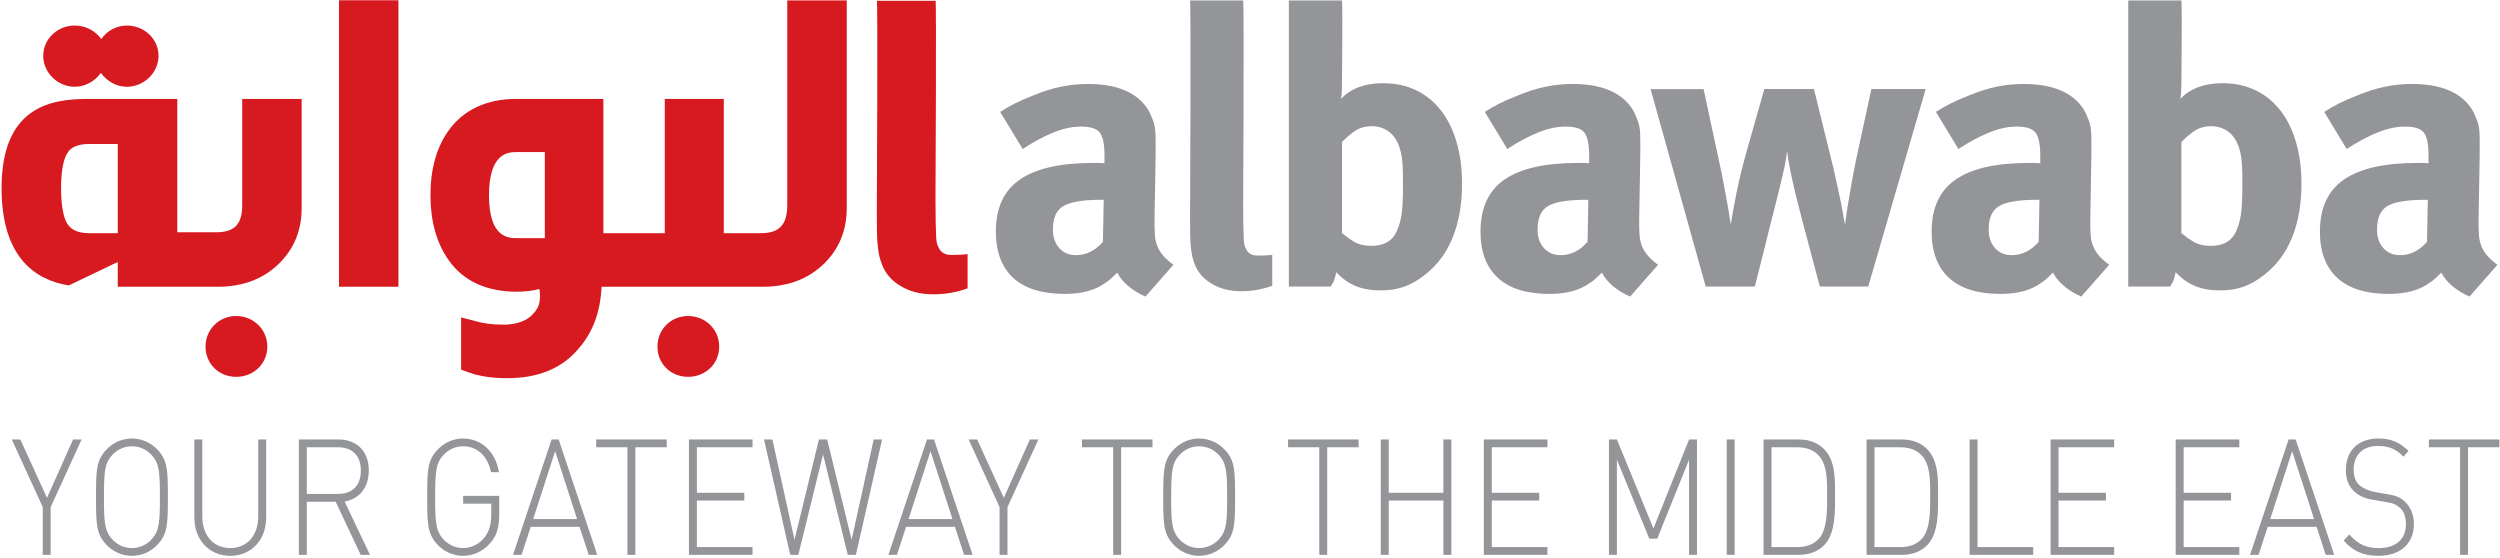 <?xml version="1.0" encoding="UTF-8" standalone="no"?>
<svg xmlns="http://www.w3.org/2000/svg" xmlns:xlink="http://www.w3.org/1999/xlink" width="242px" height="54px" viewBox="0 0 242 54" version="1.1">
  <title>Group 72</title>
  <desc>Created with Sketch.</desc>
  <defs>
    <path d="M4.905,49.083 L4.905,53.711 L4.136,53.711 L4.136,49.083 L1.142,42.542 L1.969,42.542 L4.549,48.19 L7.071,42.542 L7.899,42.542 L4.905,49.083 Z M15.308,52.66 C14.638,53.398 13.74,53.805 12.771,53.805 C11.802,53.805 10.905,53.398 10.235,52.66 C9.308,51.641 9.294,50.637 9.294,48.126 C9.294,45.601 9.308,44.613 10.235,43.593 C10.905,42.856 11.803,42.447 12.771,42.447 C13.741,42.447 14.638,42.856 15.308,43.593 C16.234,44.613 16.249,45.601 16.249,48.126 C16.249,50.637 16.234,51.641 15.308,52.66 Z M14.694,44.063 C14.181,43.498 13.498,43.201 12.771,43.201 C12.043,43.201 11.36,43.498 10.847,44.063 C10.12,44.864 10.063,45.742 10.063,48.126 C10.063,50.511 10.12,51.39 10.847,52.19 C11.36,52.754 12.043,53.053 12.771,53.053 C13.498,53.053 14.181,52.754 14.694,52.19 C15.422,51.39 15.478,50.511 15.478,48.126 C15.478,45.742 15.422,44.864 14.694,44.063 Z M22.289,53.805 C20.252,53.805 18.812,52.269 18.812,50.087 L18.812,42.542 L19.582,42.542 L19.582,49.978 C19.582,51.829 20.651,53.053 22.289,53.053 C23.929,53.053 24.998,51.829 24.998,49.978 L24.998,42.542 L25.767,42.542 L25.767,50.087 C25.767,52.269 24.328,53.805 22.289,53.805 Z M33.362,48.55 L35.813,53.711 L34.915,53.711 L32.493,48.566 L29.698,48.566 L29.698,53.711 L28.929,53.711 L28.929,42.541 L32.792,42.541 C34.445,42.541 35.7,43.592 35.7,45.538 C35.699,47.217 34.786,48.283 33.362,48.55 Z M32.692,43.295 L29.698,43.295 L29.698,47.813 L32.692,47.813 C34.002,47.813 34.929,47.107 34.929,45.554 C34.929,44.001 34.002,43.295 32.692,43.295 Z M44.832,48.754 L44.832,48.001 L48.323,48.001 L48.323,49.821 C48.323,50.997 48.11,51.813 47.497,52.519 C46.827,53.335 45.858,53.805 44.831,53.805 C43.862,53.805 42.964,53.398 42.294,52.66 C41.368,51.641 41.354,50.637 41.354,48.126 C41.354,45.601 41.368,44.613 42.294,43.593 C42.964,42.856 43.862,42.447 44.831,42.447 C46.598,42.447 47.996,43.75 48.294,45.711 L47.525,45.711 C47.225,44.157 46.2,43.201 44.831,43.201 C44.105,43.201 43.42,43.498 42.907,44.063 C42.18,44.864 42.123,45.742 42.123,48.126 C42.123,50.511 42.181,51.39 42.907,52.19 C43.42,52.754 44.105,53.053 44.831,53.053 C45.63,53.053 46.414,52.676 46.941,51.97 C47.383,51.359 47.554,50.715 47.554,49.758 L47.554,48.754 L44.832,48.754 Z M56.987,53.711 L56.103,50.997 L51.372,50.997 L50.487,53.711 L49.661,53.711 L53.395,42.541 L54.079,42.541 L57.813,53.711 L56.987,53.711 Z M53.738,43.672 L51.613,50.245 L55.86,50.245 L53.738,43.672 Z M61.503,43.295 L61.503,53.711 L60.734,53.711 L60.734,43.295 L57.712,43.295 L57.712,42.542 L64.539,42.542 L64.539,43.295 L61.503,43.295 Z M72.846,52.958 L72.846,53.711 L66.69,53.711 L66.69,42.541 L72.846,42.541 L72.846,43.295 L67.459,43.295 L67.459,47.702 L72.048,47.702 L72.048,48.455 L67.459,48.455 L67.459,52.958 L72.846,52.958 L72.846,52.958 Z M82.85,53.711 L82.066,53.711 L79.672,43.985 L77.277,53.711 L76.493,53.711 L73.957,42.541 L74.769,42.541 L76.907,52.252 L79.273,42.541 L80.071,42.541 L82.436,52.252 L84.574,42.541 L85.387,42.541 L82.85,53.711 Z M93.323,53.711 L92.439,50.997 L87.707,50.997 L86.824,53.711 L85.996,53.711 L89.731,42.541 L90.414,42.541 L94.148,53.711 L93.323,53.711 Z M90.073,43.672 L87.95,50.245 L92.197,50.245 L90.073,43.672 Z M97.525,49.083 L97.525,53.711 L96.756,53.711 L96.756,49.083 L93.763,42.542 L94.589,42.542 L97.17,48.19 L99.691,42.542 L100.519,42.542 L97.525,49.083 Z M108.526,43.295 L108.526,53.711 L107.756,53.711 L107.756,43.295 L104.734,43.295 L104.734,42.542 L111.562,42.542 L111.562,43.295 L108.526,43.295 Z M118.615,52.66 C117.945,53.398 117.048,53.805 116.079,53.805 C115.109,53.805 114.211,53.398 113.542,52.66 C112.616,51.641 112.601,50.637 112.601,48.126 C112.601,45.601 112.616,44.613 113.542,43.593 C114.211,42.856 115.11,42.447 116.079,42.447 C117.048,42.447 117.945,42.856 118.615,43.593 C119.542,44.613 119.556,45.601 119.556,48.126 C119.555,50.637 119.542,51.641 118.615,52.66 Z M118.002,44.063 C117.489,43.498 116.804,43.201 116.078,43.201 C115.351,43.201 114.667,43.498 114.153,44.063 C113.426,44.864 113.37,45.742 113.37,48.126 C113.37,50.511 113.427,51.39 114.153,52.19 C114.667,52.754 115.351,53.053 116.078,53.053 C116.804,53.053 117.489,52.754 118.002,52.19 C118.729,51.39 118.786,50.511 118.786,48.126 C118.786,45.742 118.729,44.864 118.002,44.063 Z M128.474,43.295 L128.474,53.711 L127.705,53.711 L127.705,43.295 L124.684,43.295 L124.684,42.542 L131.51,42.542 L131.51,43.295 L128.474,43.295 Z M139.718,53.711 L139.718,48.455 L134.431,48.455 L134.431,53.711 L133.661,53.711 L133.661,42.541 L134.431,42.541 L134.431,47.702 L139.718,47.702 L139.718,42.541 L140.488,42.541 L140.488,53.711 L139.718,53.711 Z M149.793,52.958 L149.793,53.711 L143.635,53.711 L143.635,42.541 L149.793,42.541 L149.793,43.295 L144.406,43.295 L144.406,47.702 L148.994,47.702 L148.994,48.455 L144.406,48.455 L144.406,52.958 L149.793,52.958 L149.793,52.958 Z M163.5,53.711 L163.5,44.502 L160.422,52.142 L159.653,52.142 L156.516,44.502 L156.516,53.711 L155.747,53.711 L155.747,42.541 L156.516,42.541 L160.052,51.154 L163.5,42.541 L164.27,42.541 L164.27,53.711 L163.5,53.711 Z M167.147,53.711 L167.147,42.541 L167.916,42.541 L167.916,53.711 L167.147,53.711 Z M176.653,52.692 C176.04,53.367 175.184,53.711 174.115,53.711 L170.709,53.711 L170.709,42.541 L174.115,42.541 C175.184,42.541 176.04,42.886 176.653,43.561 C177.679,44.69 177.635,46.463 177.635,47.97 C177.635,49.476 177.679,51.562 176.653,52.692 Z M176.11,44.157 C175.527,43.483 174.743,43.295 173.93,43.295 L171.479,43.295 L171.479,52.958 L173.93,52.958 C174.743,52.958 175.527,52.77 176.11,52.095 C176.909,51.17 176.866,49.225 176.866,47.97 C176.866,46.715 176.909,45.083 176.11,44.157 Z M186.627,52.692 C186.014,53.367 185.159,53.711 184.09,53.711 L180.684,53.711 L180.684,42.541 L184.09,42.541 C185.159,42.541 186.014,42.886 186.627,43.561 C187.653,44.69 187.611,46.463 187.611,47.97 C187.611,49.476 187.653,51.562 186.627,52.692 Z M186.086,44.157 C185.501,43.483 184.717,43.295 183.905,43.295 L181.453,43.295 L181.453,52.958 L183.905,52.958 C184.717,52.958 185.502,52.77 186.086,52.095 C186.883,51.17 186.84,49.225 186.84,47.97 C186.84,46.715 186.883,45.083 186.086,44.157 Z M190.658,53.711 L190.658,42.541 L191.427,42.541 L191.427,52.958 L196.815,52.958 L196.815,53.71 L190.658,53.71 L190.658,53.711 Z M204.652,52.958 L204.652,53.711 L198.496,53.711 L198.496,42.541 L204.652,42.541 L204.652,43.295 L199.265,43.295 L199.265,47.702 L203.854,47.702 L203.854,48.455 L199.265,48.455 L199.265,52.958 L204.652,52.958 L204.652,52.958 Z M216.764,52.958 L216.764,53.711 L210.606,53.711 L210.606,42.541 L216.764,42.541 L216.764,43.295 L211.377,43.295 L211.377,47.702 L215.966,47.702 L215.966,48.455 L211.377,48.455 L211.377,52.958 L216.764,52.958 L216.764,52.958 Z M225.129,53.711 L224.245,50.997 L219.513,50.997 L218.63,53.711 L217.802,53.711 L221.537,42.541 L222.22,42.541 L225.954,53.711 L225.129,53.711 Z M221.879,43.672 L219.756,50.245 L224.003,50.245 L221.879,43.672 Z M230.186,43.169 C228.704,43.169 227.835,44.048 227.835,45.475 C227.835,46.118 228.006,46.605 228.362,46.934 C228.718,47.263 229.303,47.514 229.872,47.625 L230.97,47.813 C231.925,47.954 232.367,48.158 232.781,48.549 C233.336,49.051 233.664,49.821 233.664,50.714 C233.664,52.612 232.367,53.805 230.242,53.805 C228.746,53.805 227.791,53.35 226.865,52.33 L227.407,51.735 C228.319,52.739 229.074,53.052 230.286,53.052 C231.896,53.052 232.895,52.205 232.895,50.746 C232.895,50.072 232.723,49.538 232.338,49.177 C231.953,48.848 231.712,48.707 230.87,48.582 L229.687,48.378 C228.917,48.253 228.319,47.985 227.877,47.562 C227.35,47.075 227.079,46.386 227.079,45.507 C227.079,43.625 228.277,42.447 230.229,42.447 C231.484,42.447 232.281,42.824 233.151,43.655 L232.651,44.204 C232.053,43.578 231.383,43.169 230.186,43.169 Z M238.906,43.295 L238.906,53.711 L238.137,53.711 L238.137,43.295 L235.116,43.295 L235.116,42.542 L241.942,42.542 L241.942,43.295 L238.906,43.295 Z" id="path-1"></path>
  </defs>
  <g id="Page-1" stroke="none" stroke-width="1" fill="none" fill-rule="evenodd">
    <g id="Group-72">
      <mask id="mask-2" fill="white">
        <use xlink:href="#path-1"></use>
      </mask>
      <use id="SVGID_1_" fill="#939598" xlink:href="#path-1"></use>
      <g id="AlBawaba_Logo" fill-rule="nonzero">
        <g id="Group" transform="translate(96.247, 0)" fill="#939598">
          <path d="M13.026,27.739 C12.53,27.336 12.157,26.888 11.906,26.388 C11.705,26.585 11.509,26.773 11.319,26.949 C11.13,27.124 10.931,27.275 10.729,27.397 C9.771,28.098 8.468,28.451 6.827,28.451 C4.627,28.451 2.963,27.936 1.836,26.903 C0.715,25.871 0.152,24.378 0.152,22.413 C0.152,20.124 0.925,18.448 2.474,17.38 C4.024,16.313 6.376,15.774 9.523,15.774 L10.097,15.774 C10.351,15.774 10.543,15.788 10.667,15.814 L10.667,15.042 C10.667,13.99 10.519,13.265 10.231,12.861 C9.936,12.456 9.321,12.254 8.38,12.254 C7.567,12.254 6.689,12.437 5.75,12.817 C4.813,13.188 3.809,13.729 2.745,14.426 L0.569,10.831 C1.081,10.505 1.561,10.227 2.017,10.003 C2.473,9.775 3.044,9.528 3.734,9.254 C4.699,8.85 5.607,8.565 6.457,8.392 C7.311,8.217 8.18,8.128 9.065,8.128 C10.735,8.128 12.09,8.415 13.142,8.989 C14.193,9.566 14.909,10.39 15.283,11.464 C15.408,11.737 15.497,12.033 15.547,12.346 C15.598,12.659 15.619,13.075 15.619,13.604 L15.619,14.914 L15.509,21.365 C15.509,21.887 15.517,22.343 15.547,22.73 C15.569,23.118 15.645,23.473 15.774,23.799 C15.899,24.122 16.083,24.429 16.327,24.718 C16.567,25.004 16.903,25.309 17.337,25.635 L14.632,28.708 C14.053,28.459 13.514,28.135 13.026,27.739 M6.71,19.933 C6.02,20.325 5.677,21.091 5.677,22.225 C5.677,22.965 5.885,23.562 6.294,24.016 C6.707,24.473 7.24,24.699 7.89,24.699 C8.893,24.699 9.769,24.272 10.515,23.407 L10.591,19.339 L10.369,19.339 C8.616,19.339 7.398,19.537 6.71,19.933" id="Shape"></path>
          <path d="M23.868,28.189 C22.789,28.189 21.851,27.95 21.053,27.471 C20.25,27 19.696,26.363 19.397,25.563 C19.299,25.31 19.223,25.072 19.172,24.852 C19.12,24.624 19.078,24.359 19.044,24.061 C19.005,23.761 18.977,23.386 18.965,22.938 C18.956,22.486 18.95,21.924 18.95,21.252 C18.95,21.252 19.051,0.926 18.95,0.047 L24.092,0.047 C24.192,0.57 24.092,19.941 24.092,19.941 C24.092,20.759 24.1,21.425 24.11,21.924 C24.122,22.427 24.134,22.824 24.148,23.127 C24.162,23.422 24.192,23.648 24.241,23.797 C24.296,23.948 24.356,24.087 24.433,24.211 C24.638,24.564 24.981,24.738 25.463,24.738 L25.729,24.738 C25.778,24.738 26.76,24.711 26.907,24.663 L26.907,27.66 C25.972,28.011 24.958,28.189 23.868,28.189" id="Shape"></path>
          <path d="M59.939,27.739 C59.447,27.336 59.073,26.888 58.82,26.388 C58.619,26.585 58.423,26.773 58.232,26.949 C58.043,27.124 57.847,27.275 57.644,27.397 C56.684,28.098 55.379,28.451 53.739,28.451 C51.541,28.451 49.877,27.936 48.753,26.903 C47.63,25.871 47.067,24.378 47.067,22.413 C47.067,20.124 47.841,18.448 49.388,17.38 C50.938,16.313 53.291,15.774 56.436,15.774 L57.01,15.774 C57.265,15.774 57.457,15.788 57.581,15.814 L57.581,15.042 C57.581,13.99 57.434,13.265 57.142,12.861 C56.85,12.456 56.237,12.254 55.295,12.254 C54.48,12.254 53.608,12.437 52.665,12.817 C51.729,13.188 50.722,13.729 49.659,14.426 L47.483,10.831 C47.993,10.505 48.476,10.227 48.931,10.003 C49.388,9.775 49.959,9.528 50.647,9.254 C51.61,8.85 52.523,8.565 53.371,8.392 C54.223,8.217 55.093,8.128 55.979,8.128 C57.651,8.128 59.007,8.415 60.056,8.989 C61.106,9.566 61.823,10.39 62.195,11.464 C62.322,11.737 62.412,12.033 62.461,12.346 C62.513,12.659 62.535,13.075 62.535,13.604 L62.535,14.914 L62.423,21.365 C62.423,21.887 62.432,22.343 62.461,22.73 C62.483,23.118 62.561,23.473 62.687,23.799 C62.815,24.122 62.995,24.429 63.242,24.718 C63.48,25.004 63.816,25.309 64.25,25.635 L61.548,28.708 C60.967,28.459 60.43,28.135 59.939,27.739 M53.624,19.933 C52.933,20.325 52.589,21.091 52.589,22.225 C52.589,22.965 52.795,23.562 53.209,24.016 C53.622,24.473 54.153,24.699 54.805,24.699 C55.806,24.699 56.68,24.272 57.429,23.407 L57.505,19.339 L57.284,19.339 C55.53,19.339 54.311,19.537 53.624,19.933" id="Shape"></path>
          <path d="M79.913,27.736 L78.158,21.136 C77.957,20.364 77.754,19.558 77.548,18.717 C77.344,17.881 77.18,17.14 77.051,16.491 L76.862,15.475 C76.837,15.249 76.801,14.954 76.747,14.579 C76.726,14.801 76.697,14.988 76.677,15.141 C76.647,15.29 76.625,15.447 76.599,15.609 C76.573,15.771 76.535,15.967 76.484,16.187 C76.431,16.415 76.369,16.702 76.291,17.052 C76.188,17.479 76.069,17.976 75.931,18.554 C75.789,19.127 75.64,19.732 75.475,20.371 C75.306,21.007 75.149,21.624 74.998,22.227 C74.844,22.824 74.72,23.35 74.617,23.798 L73.622,27.735 L68.864,27.735 L63.53,8.631 L68.661,8.631 L70.197,15.779 C70.324,16.328 70.448,16.944 70.576,17.631 C70.701,18.32 70.824,18.97 70.938,19.581 C71.054,20.197 71.135,20.713 71.188,21.136 L71.3,21.739 L71.377,21.172 C71.451,20.774 71.549,20.255 71.664,19.62 C71.777,18.979 71.926,18.268 72.102,17.482 C72.278,16.697 72.483,15.892 72.711,15.063 L74.54,8.615 L79.342,8.615 L80.904,14.954 C81.133,15.852 81.337,16.708 81.51,17.522 C81.689,18.33 81.84,19.053 81.968,19.676 C82.096,20.299 82.184,20.799 82.238,21.172 L82.35,21.739 C82.378,21.537 82.422,21.213 82.485,20.759 C82.547,20.31 82.629,19.797 82.733,19.207 C82.832,18.62 82.943,18 83.053,17.351 C83.171,16.702 83.293,16.078 83.419,15.475 L84.904,8.616 L90.16,8.616 L84.599,27.736 L79.913,27.736 Z" id="Shape"></path>
          <path d="M103.608,27.739 C103.113,27.336 102.742,26.888 102.484,26.388 C102.286,26.585 102.089,26.773 101.898,26.949 C101.71,27.124 101.514,27.275 101.311,27.397 C100.35,28.098 99.05,28.451 97.406,28.451 C95.207,28.451 93.546,27.936 92.421,26.903 C91.296,25.871 90.735,24.378 90.735,22.413 C90.735,20.124 91.508,18.448 93.058,17.38 C94.608,16.313 96.956,15.774 100.104,15.774 L100.679,15.774 C100.932,15.774 101.124,15.788 101.249,15.814 L101.249,15.042 C101.249,13.99 101.102,13.265 100.811,12.861 C100.517,12.456 99.902,12.254 98.962,12.254 C98.15,12.254 97.271,12.437 96.331,12.817 C95.395,13.188 94.387,13.729 93.327,14.426 L91.151,10.831 C91.662,10.505 92.142,10.227 92.598,10.003 C93.057,9.775 93.626,9.528 94.315,9.254 C95.28,8.85 96.189,8.565 97.039,8.392 C97.891,8.217 98.76,8.128 99.646,8.128 C101.316,8.128 102.673,8.415 103.724,8.989 C104.773,9.566 105.489,10.39 105.866,11.464 C105.99,11.737 106.08,12.033 106.127,12.346 C106.181,12.659 106.201,13.075 106.201,13.604 L106.201,14.914 L106.092,21.365 C106.092,21.887 106.099,22.343 106.127,22.73 C106.15,23.118 106.226,23.473 106.354,23.799 C106.478,24.122 106.662,24.429 106.91,24.718 C107.148,25.004 107.484,25.309 107.918,25.635 L105.218,28.708 C104.634,28.459 104.093,28.135 103.608,27.739 M97.293,19.933 C96.599,20.325 96.257,21.091 96.257,22.225 C96.257,22.965 96.464,23.562 96.875,24.016 C97.287,24.473 97.821,24.699 98.473,24.699 C99.473,24.699 100.349,24.272 101.096,23.407 L101.173,19.339 L100.949,19.339 C99.197,19.339 97.98,19.537 97.293,19.933" id="Shape"></path>
          <path d="M125.641,22.956 C125.047,24.444 124.141,25.666 122.926,26.611 C122.267,27.137 121.599,27.515 120.921,27.758 C120.235,27.995 119.49,28.114 118.678,28.114 C117.719,28.114 116.898,27.966 116.215,27.682 C115.532,27.396 114.914,26.947 114.355,26.351 C114.278,26.699 114.219,26.947 114.164,27.101 C114.115,27.249 114,27.465 113.825,27.736 L109.767,27.736 L109.767,0.048 L114.912,0.048 C114.987,0.703 114.912,7.905 114.912,7.905 C114.912,8.178 114.904,8.491 114.89,8.843 C114.879,9.19 114.847,9.439 114.796,9.593 C115.746,8.569 117.113,8.054 118.895,8.054 C120.074,8.054 121.134,8.279 122.071,8.731 C123.012,9.178 123.815,9.827 124.481,10.677 C125.148,11.525 125.655,12.553 126,13.751 C126.356,14.953 126.534,16.3 126.534,17.801 C126.532,19.751 126.232,21.467 125.641,22.956 M120.778,15.934 C120.752,15.499 120.692,15.067 120.588,14.645 C120.381,13.825 120.033,13.212 119.539,12.813 C119.043,12.418 118.465,12.217 117.804,12.217 C117.143,12.217 116.581,12.383 116.108,12.719 C115.64,13.059 115.237,13.4 114.911,13.75 L114.911,22.566 C115.266,22.864 115.657,23.144 116.088,23.407 C116.522,23.668 117.08,23.798 117.766,23.798 C119.012,23.798 119.835,23.302 120.245,22.306 C120.468,21.785 120.626,21.213 120.699,20.588 C120.777,19.962 120.815,19.068 120.815,17.895 C120.815,17.024 120.803,16.371 120.778,15.934" id="Shape"></path>
          <path d="M44.386,22.956 C43.795,24.444 42.888,25.666 41.672,26.611 C41.015,27.137 40.344,27.515 39.665,27.758 C38.982,27.995 38.236,28.114 37.424,28.114 C36.463,28.114 35.644,27.966 34.961,27.682 C34.278,27.396 33.658,26.947 33.102,26.351 C33.023,26.699 32.965,26.947 32.909,27.101 C32.86,27.249 32.747,27.465 32.57,27.736 L28.515,27.736 L28.515,0.048 L33.657,0.048 C33.736,0.703 33.657,7.905 33.657,7.905 C33.657,8.178 33.651,8.491 33.639,8.843 C33.624,9.19 33.594,9.439 33.545,9.593 C34.493,8.569 35.86,8.054 37.644,8.054 C38.82,8.054 39.88,8.279 40.819,8.731 C41.76,9.178 42.563,9.827 43.226,10.677 C43.893,11.525 44.401,12.553 44.749,13.751 C45.103,14.953 45.278,16.3 45.278,17.801 C45.278,19.751 44.98,21.467 44.386,22.956 M39.525,15.934 C39.495,15.499 39.437,15.067 39.333,14.645 C39.128,13.825 38.78,13.212 38.285,12.813 C37.789,12.418 37.21,12.217 36.551,12.217 C35.889,12.217 35.326,12.383 34.855,12.719 C34.387,13.059 33.984,13.4 33.657,13.75 L33.657,22.566 C34.012,22.864 34.404,23.144 34.836,23.407 C35.269,23.668 35.828,23.798 36.514,23.798 C37.757,23.798 38.582,23.302 38.991,22.306 C39.217,21.785 39.374,21.213 39.448,20.588 C39.525,19.962 39.563,19.068 39.563,17.895 C39.563,17.024 39.546,16.371 39.525,15.934" id="Shape"></path>
          <path d="M141.196,27.739 C140.702,27.336 140.329,26.888 140.076,26.388 C139.873,26.585 139.678,26.773 139.489,26.949 C139.298,27.124 139.1,27.275 138.902,27.397 C137.939,28.098 136.636,28.451 134.994,28.451 C132.794,28.451 131.133,27.936 130.005,26.903 C128.883,25.871 128.32,24.378 128.32,22.413 C128.32,20.124 129.098,18.448 130.644,17.38 C132.198,16.313 134.548,15.774 137.694,15.774 L138.266,15.774 C138.521,15.774 138.712,15.788 138.836,15.814 L138.836,15.042 C138.836,13.99 138.692,13.265 138.397,12.861 C138.106,12.456 137.491,12.254 136.55,12.254 C135.737,12.254 134.859,12.437 133.922,12.817 C132.984,13.188 131.978,13.729 130.914,14.426 L128.737,10.831 C129.246,10.505 129.729,10.227 130.184,10.003 C130.643,9.775 131.214,9.528 131.901,9.254 C132.864,8.85 133.776,8.565 134.627,8.392 C135.48,8.217 136.35,8.128 137.235,8.128 C138.905,8.128 140.261,8.415 141.312,8.989 C142.361,9.566 143.077,10.39 143.45,11.464 C143.578,11.737 143.666,12.033 143.714,12.346 C143.767,12.659 143.788,13.075 143.788,13.604 L143.788,14.914 L143.677,21.365 C143.677,21.887 143.687,22.343 143.713,22.73 C143.739,23.118 143.814,23.473 143.943,23.799 C144.066,24.122 144.252,24.429 144.494,24.718 C144.734,25.004 145.074,25.309 145.504,25.635 L142.802,28.708 C142.226,28.459 141.688,28.135 141.196,27.739 M134.877,19.933 C134.19,20.325 133.85,21.091 133.85,22.225 C133.85,22.965 134.054,23.562 134.463,24.016 C134.877,24.473 135.41,24.699 136.061,24.699 C137.059,24.699 137.936,24.272 138.688,23.407 L138.764,19.339 L138.542,19.339 C136.788,19.339 135.565,19.537 134.877,19.933" id="Shape"></path>
        </g>
        <g id="Group" fill="#D71920">
          <path d="M90.306,28.489 C89.117,28.489 88.081,28.226 87.198,27.699 C86.311,27.178 85.7,26.473 85.373,25.591 C85.264,25.313 85.179,25.049 85.123,24.803 C85.065,24.552 85.019,24.26 84.979,23.928 C84.937,23.601 84.907,23.185 84.894,22.689 C84.883,22.19 84.876,21.569 84.876,20.827 C84.876,20.827 84.989,-0.434 84.876,0.077 L90.554,0.077 C90.665,-0.822 90.554,19.378 90.554,19.378 C90.554,20.284 90.562,21.017 90.576,21.569 C90.588,22.127 90.601,22.562 90.617,22.897 C90.632,23.227 90.665,23.474 90.718,23.641 C90.781,23.807 90.846,23.959 90.931,24.098 C91.157,24.487 91.535,24.677 92.069,24.677 L92.363,24.677 C92.418,24.677 93.501,24.649 93.664,24.594 L93.664,27.909 C92.631,28.296 91.512,28.489 90.306,28.489" id="Shape"></path>
          <path d="M19.897,33.555 C19.897,35.215 21.185,36.478 22.865,36.478 C24.547,36.478 25.877,35.215 25.877,33.555 C25.877,31.899 24.547,30.59 22.865,30.59 C21.185,30.591 19.897,31.899 19.897,33.555 Z M63.642,33.555 C63.642,35.215 64.926,36.478 66.608,36.478 C68.296,36.478 69.618,35.215 69.618,33.555 C69.618,31.899 68.296,30.59 66.608,30.59 C64.925,30.591 63.642,31.899 63.642,33.555 Z M6.487,21.609 C6.269,21.261 5.911,20.3 5.911,18.21 C5.911,16.115 6.269,15.201 6.532,14.805 C6.66,14.589 7.06,13.937 8.654,13.937 L11.398,13.937 L11.398,22.572 L8.654,22.572 C7.06,22.573 6.661,21.874 6.487,21.609 Z M23.448,9.576 L23.448,19.824 C23.448,21.739 22.697,22.486 20.879,22.486 L17.16,22.486 L17.16,9.577 L8.43,9.577 C4.67,9.577 0.152,10.534 0.152,18.212 C0.152,24.883 3.386,27.105 6.66,27.63 L11.397,25.362 L11.397,27.759 L21.053,27.759 C23.489,27.759 25.44,27.021 26.944,25.577 C28.452,24.136 29.201,22.31 29.201,20.128 L29.201,9.577 L23.448,9.577 L23.448,9.576 Z M9.809,3.778 C9.23,2.992 8.303,2.472 7.237,2.472 C5.557,2.472 4.185,3.778 4.185,5.395 C4.185,7.05 5.6,8.399 7.237,8.399 C8.256,8.399 9.23,7.836 9.76,7.05 C10.339,7.836 11.225,8.399 12.284,8.399 C13.928,8.399 15.346,7.05 15.346,5.395 C15.346,3.778 13.972,2.472 12.284,2.472 C11.267,2.472 10.339,2.991 9.809,3.778 Z M32.815,27.758 L38.569,27.758 L38.569,0.023 L32.815,0.023 L32.815,27.758 Z M47.335,18.906 C47.335,14.894 49.107,14.723 49.948,14.723 L52.739,14.723 L52.739,23.051 L50.04,23.051 C49.24,23.051 47.335,23.051 47.335,18.906 Z M76.208,0.037 L76.208,19.824 C76.208,21.739 75.46,22.573 73.644,22.573 L70.064,22.573 L70.064,9.576 L64.351,9.576 L64.351,22.573 L58.406,22.573 L58.406,9.576 L49.948,9.576 C47.074,9.576 44.817,10.665 43.4,12.669 C42.247,14.286 41.669,16.378 41.669,18.906 C41.669,21.39 42.247,23.486 43.4,25.141 C44.817,27.193 47.075,28.238 50.041,28.238 C50.745,28.238 51.593,28.149 52.21,27.975 C52.21,27.975 52.431,29.067 52.033,29.803 C51.458,30.806 50.527,31.331 49.064,31.419 L48.532,31.419 C47.737,31.419 46.853,31.331 45.966,31.068 L44.636,30.725 L44.636,35.781 L45.348,36.04 C46.408,36.431 47.65,36.607 49.109,36.607 C52.119,36.607 54.425,35.647 56.021,33.731 C57.346,32.202 58.102,30.325 58.235,27.757 L73.819,27.757 C76.254,27.757 78.203,27.019 79.712,25.576 C81.217,24.134 81.967,22.308 81.967,20.126 L81.967,0.037 L76.208,0.037 Z" id="Shape"></path>
        </g>
      </g>
    </g>
  </g>
</svg>
